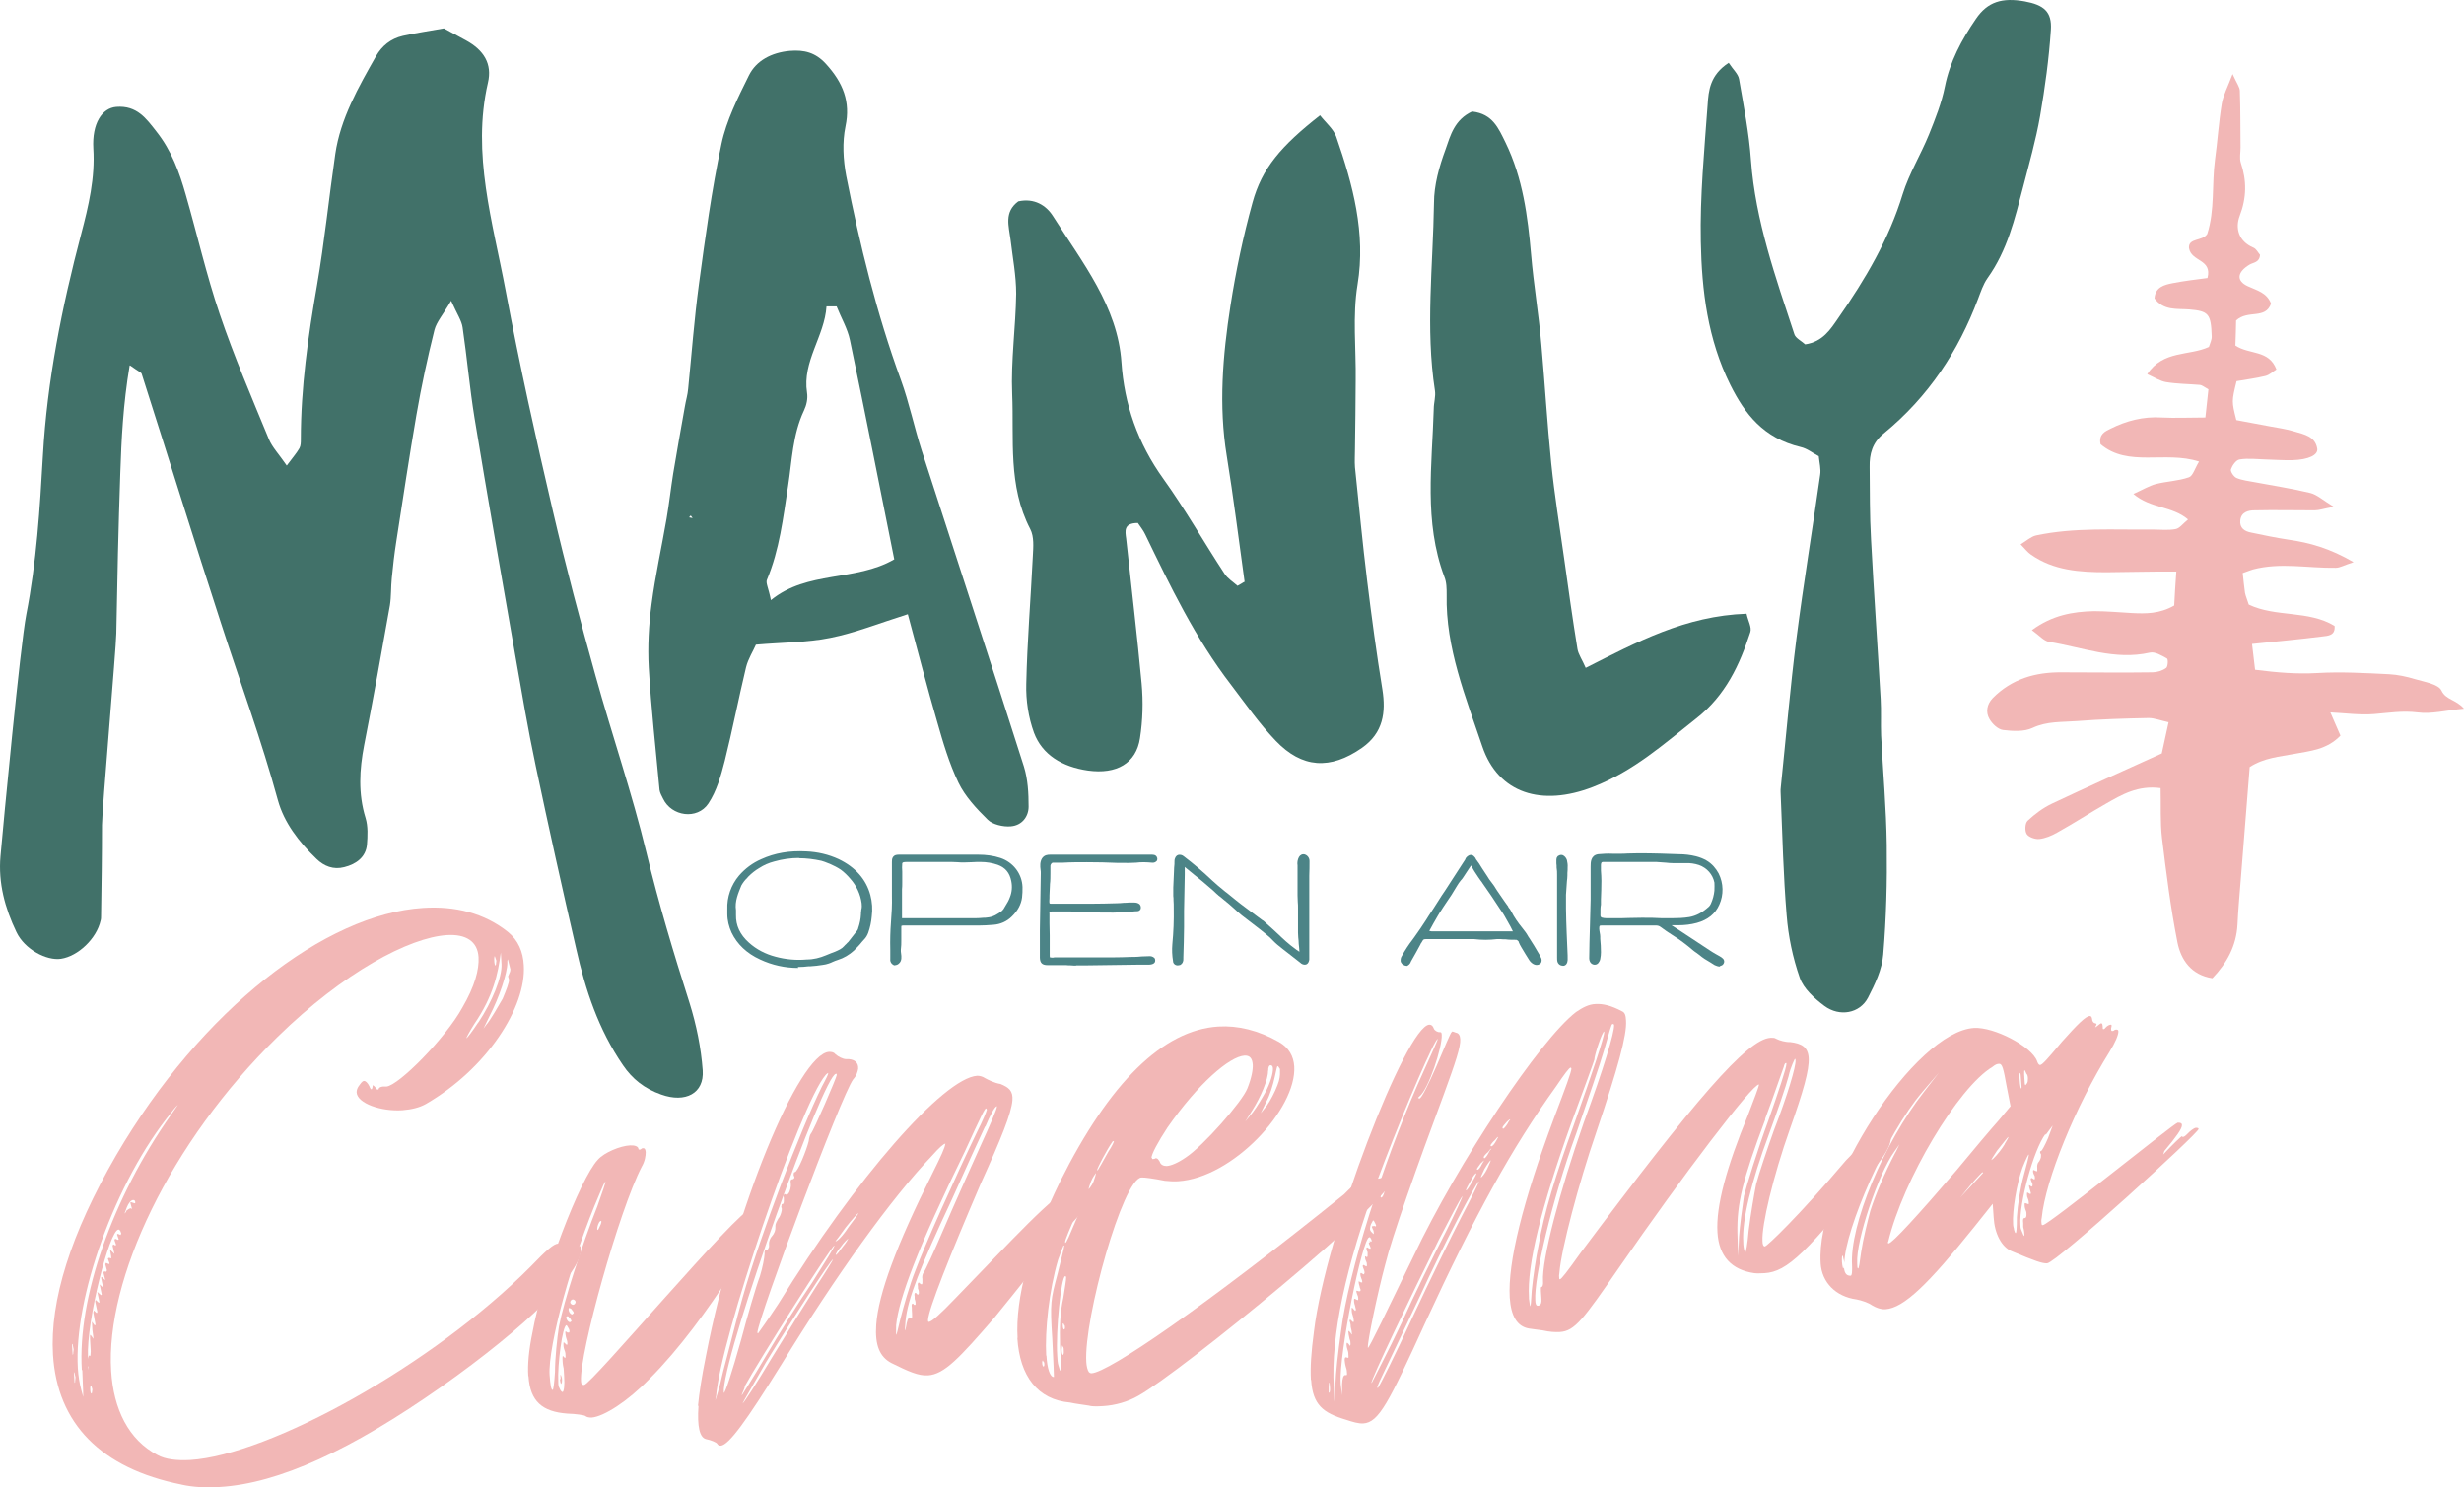 <svg xmlns="http://www.w3.org/2000/svg" id="Layer_2" viewBox="0 0 105.09 63.45"><defs><style>.cls-1{fill:#4c8487;}.cls-2{fill:#417169;}.cls-3{fill:#f2b7b6;}</style></defs><g id="Layer_1-2"><g><path class="cls-3" d="M95.65,24.42c.04,.34,.06,.61,.1,.87,.03,.15,.1,.3,.16,.5,1.15,.55,2.54,.23,3.66,.91,.04,.42-.29,.42-.53,.45-.96,.12-1.92,.21-2.99,.32,.05,.41,.09,.74,.13,1.1,.94,.12,1.78,.19,2.65,.14,1.02-.06,2.04,0,3.06,.05,.37,.02,.75,.1,1.11,.21,.4,.12,1,.21,1.13,.49,.19,.4,.61,.37,.96,.77-.77,.07-1.39,.24-1.98,.16-.64-.08-1.23,.02-1.85,.07-.61,.05-1.24-.04-1.87-.07,.15,.34,.29,.67,.43,.99-.58,.6-1.28,.65-1.97,.78-.62,.12-1.28,.16-1.9,.56-.13,1.59-.25,3.19-.38,4.79-.05,.64-.11,1.28-.14,1.93-.05,.91-.45,1.64-1.07,2.29-.91-.14-1.34-.79-1.49-1.52-.29-1.47-.48-2.97-.66-4.46-.08-.68-.04-1.38-.06-2.13-.97-.13-1.66,.28-2.34,.67-.7,.4-1.38,.84-2.08,1.23-.23,.13-.49,.24-.75,.27-.18,.02-.46-.08-.54-.21-.09-.14-.07-.47,.04-.57,.31-.29,.66-.55,1.04-.73,1.5-.71,3.03-1.39,4.68-2.14,.07-.34,.17-.79,.29-1.33-.36-.08-.61-.18-.85-.18-1.02,.02-2.04,.05-3.06,.13-.63,.05-1.27,0-1.89,.29-.36,.17-.84,.14-1.26,.09-.22-.03-.46-.26-.58-.47-.17-.29-.11-.63,.14-.89,.81-.82,1.82-1.11,2.94-1.1,1.29,0,2.58,.02,3.87,0,.2,0,.43-.07,.59-.19,.07-.05,.09-.37,.03-.4-.23-.13-.51-.3-.73-.25-1.49,.34-2.88-.23-4.3-.46-.22-.04-.41-.27-.73-.5,.87-.64,1.75-.79,2.65-.81,.54,0,1.08,.05,1.61,.08,.59,.03,1.18,.04,1.81-.32,.02-.42,.05-.88,.09-1.45-.58,0-1.05,0-1.52,.01-.48,0-.97,.02-1.45,.02-1.14,0-2.27-.07-3.24-.76-.13-.09-.23-.22-.43-.43,.25-.15,.44-.33,.66-.38,1.65-.35,3.32-.23,4.99-.25,.32,0,.65,.04,.96-.02,.17-.03,.31-.23,.53-.41-.68-.58-1.59-.46-2.33-1.09,.4-.18,.66-.34,.95-.42,.47-.12,.96-.13,1.42-.29,.17-.06,.25-.38,.43-.67-1.45-.47-3.02,.26-4.2-.74-.09-.43,.2-.55,.42-.66,.68-.34,1.4-.53,2.18-.48,.59,.03,1.17,0,1.87,0,.05-.45,.09-.84,.13-1.2-.18-.1-.27-.18-.36-.19-.48-.04-.97-.04-1.45-.12-.24-.04-.47-.19-.8-.34,.68-1.03,1.79-.77,2.63-1.16,.05-.16,.13-.31,.12-.46-.03-.95-.13-1.07-.96-1.14-.53-.04-1.09,.06-1.48-.47,.03-.48,.41-.58,.77-.65,.51-.1,1.03-.16,1.49-.22,.21-.82-.69-.68-.79-1.28-.03-.44,.58-.28,.78-.6,.33-1.02,.19-2.1,.33-3.16,.11-.8,.16-1.61,.29-2.4,.06-.35,.24-.68,.46-1.26,.18,.4,.31,.56,.31,.72,.03,.81,.02,1.61,.03,2.42,0,.22-.05,.45,.01,.64,.26,.77,.25,1.5-.05,2.28-.19,.51-.05,1.07,.58,1.34,.13,.05,.21,.22,.29,.31-.02,.33-.28,.32-.45,.42-.53,.32-.57,.69-.07,.92,.39,.18,.81,.27,.99,.74-.24,.69-.98,.25-1.49,.72,0,.29-.02,.69-.03,1.07,.6,.4,1.43,.17,1.75,1.02-.15,.09-.3,.24-.48,.28-.41,.1-.83,.15-1.22,.22-.21,.86-.21,.86-.01,1.66,.45,.08,.92,.17,1.39,.26,.37,.07,.75,.12,1.1,.23,.4,.12,.87,.2,.96,.72,.05,.28-.37,.48-1.06,.5-.38,.01-.75-.02-1.13-.03-.38-.01-.76-.06-1.12,0-.15,.02-.31,.25-.37,.42-.03,.09,.12,.32,.24,.37,.24,.1,.52,.13,.78,.18,.79,.15,1.59,.27,2.37,.46,.28,.07,.52,.3,1,.59-.45,.08-.63,.15-.82,.15-.86,0-1.72-.02-2.57,0-.25,0-.56,.07-.6,.42-.04,.34,.19,.48,.47,.53,.52,.11,1.05,.22,1.58,.3,.91,.13,1.77,.37,2.78,.96-.41,.13-.58,.24-.76,.24-1.18,.02-2.36-.24-3.53,.07-.1,.03-.2,.07-.45,.16"></path><path class="cls-2" d="M5.53,15.59c-.28,1.67-.35,3.14-.4,4.61-.08,2.27-.13,4.55-.17,6.82-.01,.65-.61,7.53-.61,8.17,0,1.3-.02,2.59-.04,3.89,0,.06,0,.13-.02,.19-.17,.77-.96,1.52-1.69,1.63-.61,.09-1.55-.4-1.9-1.14-.49-1.02-.78-2.1-.68-3.23,.12-1.36,.84-8.97,1.1-10.31,.44-2.25,.58-4.52,.71-6.79,.18-3.19,.81-6.33,1.63-9.44,.32-1.21,.6-2.4,.52-3.66-.06-1.06,.37-1.72,.98-1.77,.88-.07,1.28,.5,1.71,1.05,.65,.82,.98,1.74,1.25,2.69,.49,1.7,.88,3.42,1.45,5.1,.61,1.8,1.37,3.57,2.1,5.34,.14,.34,.43,.64,.76,1.12,.26-.35,.42-.53,.54-.74,.06-.11,.06-.25,.06-.38,0-2.21,.31-4.39,.69-6.57,.32-1.86,.51-3.74,.78-5.6,.22-1.51,.98-2.84,1.74-4.18,.25-.43,.62-.74,1.14-.86,.57-.13,1.15-.21,1.75-.32,.32,.17,.63,.34,.94,.51,.77,.42,1.13,1.01,.94,1.81-.7,3.03,.21,5.95,.76,8.89,.59,3.14,1.28,6.26,2.01,9.38,.55,2.36,1.17,4.7,1.82,7.03,.7,2.52,1.56,5.01,2.17,7.54,.52,2.16,1.16,4.29,1.84,6.42,.29,.93,.49,1.91,.56,2.87,.07,.98-.74,1.4-1.77,1.03-.71-.25-1.23-.66-1.63-1.25-1.05-1.53-1.6-3.21-1.99-4.94-.6-2.6-1.18-5.21-1.73-7.82-.34-1.6-.61-3.21-.89-4.81-.58-3.34-1.17-6.68-1.72-10.03-.21-1.29-.32-2.58-.51-3.87-.04-.29-.23-.56-.49-1.14-.35,.6-.62,.9-.71,1.24-.3,1.2-.56,2.41-.77,3.63-.31,1.8-.58,3.61-.86,5.41-.08,.51-.14,1.03-.19,1.55-.04,.39-.02,.78-.08,1.16-.35,1.99-.71,3.98-1.1,5.97-.2,1.04-.26,2.06,.06,3.1,.11,.36,.09,.77,.06,1.15-.05,.51-.44,.82-.97,.95-.46,.12-.86-.04-1.18-.35-.76-.73-1.39-1.56-1.65-2.51-.69-2.53-1.6-5-2.41-7.5-1.16-3.56-2.26-7.13-3.4-10.69-.02-.05-.11-.08-.49-.35"></path><path class="cls-2" d="M53.08,24.8c-.25-1.79-.47-3.58-.76-5.36-.35-2.14-.17-4.28,.16-6.4,.23-1.48,.54-2.95,.94-4.4,.4-1.46,1.21-2.41,2.88-3.72,.24,.31,.57,.58,.69,.91,.71,2.05,1.27,4.11,.91,6.31-.22,1.34-.06,2.72-.08,4.09,0,.97-.02,1.95-.03,2.92,0,.26-.02,.52,0,.78,.17,1.62,.32,3.23,.52,4.85,.19,1.55,.4,3.1,.65,4.64,.15,.96,.04,1.84-.87,2.48-1.36,.95-2.56,.87-3.68-.3-.71-.74-1.29-1.58-1.9-2.38-1.54-2-2.6-4.22-3.67-6.43-.08-.17-.21-.33-.31-.48-.62,0-.54,.36-.5,.66,.22,2.06,.47,4.13,.66,6.19,.07,.77,.05,1.56-.07,2.33-.16,1.07-1,1.55-2.22,1.38-1.11-.16-1.95-.68-2.3-1.61-.24-.66-.35-1.39-.33-2.09,.04-1.82,.19-3.63,.28-5.45,.02-.39,.06-.82-.11-1.15-.96-1.85-.69-3.83-.77-5.76-.06-1.42,.15-2.86,.17-4.28,0-.77-.15-1.54-.24-2.31-.07-.57-.29-1.17,.33-1.63,.68-.15,1.19,.17,1.48,.63,1.25,1.98,2.76,3.85,2.92,6.24,.12,1.78,.69,3.44,1.79,4.97,.94,1.31,1.73,2.71,2.61,4.05,.13,.2,.36,.34,.55,.51,.11-.06,.21-.12,.32-.19"></path><path class="cls-2" d="M38.72,26.2c-1.24,.39-2.25,.8-3.31,1.01-.98,.2-2.01,.19-3.17,.29-.11,.26-.33,.6-.42,.96-.32,1.33-.58,2.68-.91,4-.16,.62-.34,1.28-.7,1.82-.47,.7-1.57,.55-1.93-.21-.06-.12-.13-.24-.15-.37-.16-1.74-.36-3.48-.46-5.22-.05-.9,0-1.82,.12-2.72,.16-1.22,.43-2.42,.64-3.64,.11-.64,.18-1.28,.28-1.91,.16-.96,.33-1.92,.5-2.87,.04-.25,.12-.5,.14-.76,.15-1.49,.26-2.98,.46-4.46,.27-2,.54-4,.96-5.98,.21-1,.7-1.97,1.17-2.92,.31-.63,.96-.98,1.75-1.05,.61-.05,1.09,.07,1.53,.55,.74,.81,1.06,1.62,.84,2.67-.14,.68-.1,1.42,.03,2.11,.58,2.94,1.29,5.85,2.33,8.7,.36,.99,.57,2.02,.89,3.02,1.45,4.49,2.93,8.98,4.36,13.48,.17,.55,.2,1.14,.2,1.71,0,.41-.27,.8-.76,.84-.32,.03-.78-.08-.98-.28-.49-.48-.97-1-1.25-1.58-.4-.83-.66-1.72-.91-2.6-.42-1.44-.79-2.88-1.26-4.62m-3.03-13.1c-.14,0-.28,0-.43,0-.08,1.27-1.04,2.35-.83,3.68,.04,.25-.02,.53-.13,.76-.49,1.04-.51,2.15-.68,3.23-.21,1.35-.36,2.7-.9,3.99-.06,.14,.06,.33,.17,.87,1.56-1.27,3.6-.78,5.26-1.74-.63-3.14-1.24-6.25-1.89-9.35-.1-.49-.38-.96-.57-1.44m-6.14,9.03l-.08-.11-.07,.08,.15,.03Z"></path><path class="cls-2" d="M77.57,19.46c-.27-.14-.5-.33-.77-.39-1.59-.38-2.38-1.41-3-2.65-.97-1.95-1.22-4.03-1.26-6.11-.04-1.94,.15-3.89,.29-5.83,.04-.62,.1-1.28,.9-1.8,.18,.28,.4,.47,.44,.69,.2,1.16,.43,2.32,.51,3.48,.19,2.56,1.05,4.98,1.85,7.41,.05,.16,.29,.28,.46,.43,.75-.11,1.08-.64,1.41-1.12,1.16-1.66,2.17-3.38,2.75-5.29,.27-.87,.77-1.68,1.12-2.54,.27-.67,.54-1.35,.68-2.05,.21-1.05,.71-1.99,1.32-2.88,.5-.74,1.13-.92,2.08-.75,.82,.15,1.17,.44,1.12,1.21-.08,1.23-.25,2.46-.46,3.68-.18,1.03-.47,2.04-.73,3.05-.35,1.33-.66,2.67-1.51,3.86-.19,.27-.29,.59-.41,.9-.83,2.2-2.09,4.15-4.03,5.74-.48,.39-.6,.88-.59,1.41,.01,1.04,0,2.08,.06,3.11,.12,2.27,.28,4.53,.41,6.8,.03,.52,0,1.04,.02,1.56,.08,1.56,.22,3.11,.24,4.67,.02,1.56-.02,3.12-.15,4.67-.05,.63-.35,1.26-.65,1.84-.35,.67-1.21,.83-1.86,.35-.43-.32-.89-.74-1.05-1.2-.3-.86-.49-1.77-.56-2.67-.14-1.68-.18-3.38-.25-5.06,0-.13-.02-.26,0-.39,.22-2.12,.4-4.25,.67-6.37,.3-2.32,.68-4.64,1.01-6.96,.04-.25-.03-.51-.06-.8"></path><path class="cls-2" d="M62.8,4.76c.86,.1,1.11,.71,1.41,1.32,.74,1.52,.95,3.16,1.09,4.76,.11,1.3,.33,2.58,.44,3.87,.15,1.68,.25,3.37,.42,5.05,.14,1.36,.36,2.71,.55,4.06,.18,1.29,.36,2.58,.57,3.87,.04,.23,.2,.45,.35,.8,2.18-1.1,4.25-2.22,6.86-2.31,.07,.32,.23,.58,.16,.79-.45,1.38-1.05,2.7-2.32,3.69-1.37,1.08-2.66,2.24-4.39,2.91-2.19,.85-4.04,.28-4.72-1.73-.71-2.11-1.57-4.21-1.52-6.47,0-.26,0-.53-.1-.77-.88-2.35-.52-4.77-.45-7.16,0-.26,.09-.52,.05-.78-.41-2.66-.08-5.33-.04-8,0-.76,.22-1.55,.49-2.28,.21-.6,.38-1.28,1.15-1.63"></path><path class="cls-1" d="M34.04,41.29c-.56,0-1.11-.12-1.62-.36-.57-.26-.98-.65-1.22-1.15-.11-.25-.18-.51-.18-.79,0-.05,0-.09,0-.14,0-.02,0-.04,0-.06-.02-.52,.16-1.04,.5-1.44,.26-.3,.58-.54,.95-.7,.57-.26,1.2-.37,1.92-.33,.48,.02,.95,.13,1.38,.33,.71,.34,1.17,.86,1.35,1.53,.08,.3,.1,.61,.06,.91-.02,.24-.07,.47-.15,.7-.04,.11-.1,.21-.18,.29-.03,.03-.06,.07-.09,.1-.1,.13-.22,.25-.34,.37-.2,.18-.43,.32-.69,.4-.07,.02-.14,.05-.21,.08-.06,.03-.11,.05-.17,.07-.09,.03-.17,.05-.26,.06-.18,.03-.36,.05-.53,.06h-.07c-.15,.02-.3,.03-.46,.03m.06-4.65c-.36,0-.72,.05-1.07,.15-.23,.06-.44,.15-.64,.28-.17,.1-.32,.22-.46,.36-.02,.02-.04,.04-.05,.06-.1,.09-.18,.2-.25,.32-.13,.32-.29,.68-.23,1.06h0v.07s0,.09,0,.13c-.01,.45,.17,.84,.55,1.18,.32,.29,.71,.49,1.13,.6,.44,.12,.89,.16,1.34,.12,.28,0,.56-.07,.82-.18,.07-.03,.15-.06,.22-.09,.06-.02,.11-.04,.16-.06,.16-.07,.3-.13,.39-.24,.03-.03,.05-.06,.08-.08,.03-.04,.07-.07,.1-.1,.13-.17,.26-.34,.39-.5,.01-.02,.02-.04,.03-.07,0-.01,0-.03,.01-.04,.06-.18,.1-.37,.11-.57,0-.04,0-.09,.01-.13,0-.03,0-.05,.01-.08,.02-.08,.02-.17,.01-.25-.05-.39-.22-.76-.49-1.06-.12-.14-.25-.27-.4-.38-.15-.1-.31-.18-.47-.25l-.08-.03c-.09-.04-.18-.07-.28-.1-.32-.07-.64-.11-.96-.11"></path><path class="cls-1" d="M38.18,41.18s-.06,0-.08-.02c-.08-.04-.14-.13-.13-.23,0-.14,0-.28,0-.42-.01-.39,0-.79,.03-1.18,.03-.37,.05-.74,.04-1.1v-.48c0-.32,0-.64,0-.95v-.02c0-.07,0-.15,.04-.21,.07-.11,.19-.11,.27-.11h.72c.87,0,1.78,0,2.66,0,.32,0,.64,.04,.94,.14,.54,.18,.92,.67,.94,1.24,0,.15,0,.3-.02,.45-.04,.29-.18,.56-.44,.81-.21,.21-.49,.33-.78,.35-.24,.02-.43,.03-.61,.03-.7,0-1.4,0-2.1,0h-1.11s-.07,0-.1,.01c-.01,.01-.01,.04-.01,.09,0,.02,0,.04,0,.05,0,.04,0,.08,0,.12,0,.07,0,.13,0,.2,0,.05,0,.1,0,.16,0,.13,0,.27-.02,.41,0,.05,0,.1,.01,.15,.02,.14,.04,.32-.09,.43-.04,.04-.1,.07-.16,.07m.27-2s.06,0,.09,0c.02,0,.03,0,.05,0h.54c.8,0,1.63,0,2.45,0,.12,0,.25-.01,.37-.02,.05,0,.1,0,.15-.01,.26-.02,.46-.15,.64-.29,.02-.02,.04-.05,.06-.07,.07-.12,.13-.22,.19-.32,.03-.06,.06-.12,.08-.18,.09-.22,.11-.46,.06-.7-.07-.35-.25-.57-.58-.69-.23-.08-.48-.12-.72-.12-.13,0-.26,0-.39,.01-.11,0-.22,.01-.32,.01-.1,0-.19,0-.28-.01-.08,0-.17-.01-.25-.01-.5,0-1,0-1.5,0h-.38c-.17,0-.22,.01-.23,.06-.01,.12-.01,.23,0,.35v.07c0,.14,0,.28,0,.41,0,.09,0,.19-.01,.28,0,.32,0,.64,0,.96v.18s0,.06,0,.1h0Z"></path><path class="cls-1" d="M45.91,41.19h0c-.08,0-.16,0-.24-.01-.07,0-.13,0-.2-.01-.14,0-.28,0-.42,0-.12,0-.24,0-.37,0-.23,0-.32-.09-.33-.31,0-.15,0-.31,0-.46v-.14c0-.06,0-.13,0-.19v-.39s.04-2.43,.04-2.43c0-.05,0-.1-.01-.15-.02-.15-.03-.33,.06-.48,.1-.15,.24-.16,.35-.16,.14,0,.28,0,.41,0h.15c1.16,0,2.32,0,3.48,0h.02c.09,0,.18,0,.27,0,.06,0,.17,0,.22,.1,0,.02,.01,.03,.02,.05,0,.05,0,.1-.04,.13-.05,.05-.12,.07-.19,.06-.22-.02-.45-.03-.68,0-.15,0-.3,.02-.45,.01h-.33c-.43-.02-.87-.03-1.31-.03-.34,0-.69,0-1.02,.02h-.31s-.03,0-.05,0c-.03,0-.06,0-.09,0-.06,.03-.1,.1-.09,.17,0,.08,0,.16,0,.26,0,.17,0,.34-.02,.49v.03c0,.15-.02,.3-.02,.45,0,.03,0,.06,0,.1,0,.07-.02,.21,.01,.24,.01,0,.02,.01,.04,.01h.18c.51,0,1.03,0,1.54,0,.38,0,.75-.01,1.1-.02,.1,0,.21-.01,.31-.02,.07,0,.13,0,.2-.01,.08,0,.16,0,.24,0,.08,0,.16,.02,.22,.07,.05,.05,.07,.13,.05,.2-.02,.06-.08,.1-.14,.1-.08,0-.17,.01-.25,.02-.25,.02-.52,.04-.77,.04-.42,0-.86,0-1.3-.03-.27-.02-.56-.02-.83-.02-.16,0-.33,0-.49,0-.07,0-.09,.01-.1,.02-.01,.02-.02,.05-.01,.07,0,.1,0,.21,0,.31v.11c0,.17,.01,.34,.01,.51,0,.16,0,.33,0,.49,0,.11,0,.22,0,.33h0s0,.11,.01,.12c.06,.01,.12,.02,.19,0,.03,0,.06,0,.09,0h.8c.52,0,1.04,0,1.55,0,.29,0,.59-.01,.88-.02h.09c.1,0,.21-.01,.31-.02,.1,0,.2-.01,.3-.01,.09-.01,.17,.01,.24,.07,.03,.03,.04,.07,.04,.12,0,.06-.04,.16-.25,.17-.07,0-.14,0-.2,0-.08,0-.15,0-.23,0-.73,.01-1.46,.02-2.19,.03-.08,0-.15,0-.23,0-.09,0-.19,0-.29,0"></path><path class="cls-1" d="M50.24,41.18h-.02c-.1,0-.19-.08-.19-.18-.04-.24-.05-.48-.03-.72,.05-.52,.07-1.03,.06-1.55,0-.11,0-.22-.01-.33,0-.06,0-.12-.01-.18,0-.06,0-.12,0-.17v-.19c.01-.22,.02-.45,.03-.68,0-.11,.01-.22,.02-.32,0-.02,0-.04,0-.07,0-.07,0-.13,.03-.19,.02-.06,.07-.11,.13-.13,.08-.02,.17,0,.24,.06,.42,.32,.82,.66,1.21,1.03,.16,.15,.33,.29,.49,.42,.05,.04,.09,.08,.14,.11,.26,.21,.51,.42,.77,.61,.17,.13,.35,.26,.52,.39,.08,.06,.15,.11,.23,.17,0,0,.01,0,.02,.01,.02,.01,.04,.03,.05,.04,.22,.2,.45,.4,.67,.61l.05,.05c.13,.12,.27,.25,.41,.36,.09,.07,.17,.13,.25,.19,.04,.03,.08,.05,.12,.08,0-.11-.02-.22-.03-.34,0-.09-.01-.18-.02-.27,0-.07-.01-.13-.01-.2,0-.13,0-.26,0-.39,0-.22,0-.45,0-.67,0-.08,0-.17-.01-.25,0-.09-.01-.18-.01-.28,0-.45,0-.83,0-1.19,0-.03,0-.06,0-.09-.02-.12,0-.25,.06-.36,.05-.09,.15-.14,.25-.11,.12,.04,.2,.15,.2,.28,0,.21,0,.42-.01,.63,0,.07,0,.14,0,.21,0,.03,0,.07,0,.1,0,.04,0,.08,0,.12,0,.72,0,1.44,0,2.17v.81s0,.02,0,.04c0,.04,0,.08,0,.13-.03,.18-.13,.21-.19,.21-.07,0-.14-.03-.19-.08l-.05-.04c-.08-.06-.15-.12-.23-.18-.08-.06-.15-.12-.23-.18-.16-.12-.32-.25-.48-.38-.06-.05-.12-.11-.18-.17-.05-.05-.1-.1-.14-.14-.28-.24-.57-.46-.83-.66l-.04-.03c-.22-.16-.43-.33-.63-.52-.15-.14-.31-.27-.47-.4-.07-.06-.14-.12-.21-.17,0,0-.02-.01-.02-.02-.02-.02-.04-.03-.06-.05-.09-.09-.19-.18-.3-.27-.19-.17-.4-.34-.6-.5l-.05-.04c-.11-.09-.22-.18-.33-.27-.02-.02-.04-.03-.06-.05,0,0-.01-.01-.02-.02v.33c-.01,.51-.02,1.03-.03,1.54,0,.11,0,.22,0,.33,0,.12,0,.24,0,.36,0,.43-.02,.87-.03,1.3v.06c.01,.11-.04,.22-.15,.27h-.02Z"></path><path class="cls-1" d="M60,41.2h-.01c-.05,0-.1-.02-.15-.05h-.01s-.08-.08-.09-.13c-.01-.08,0-.17,.05-.24,.13-.24,.28-.47,.45-.69l.08-.11c.18-.25,.35-.5,.51-.75l.1-.16c.15-.23,.3-.45,.44-.68,.08-.13,.16-.25,.25-.38,.29-.45,.59-.91,.88-1.36v-.02c.04-.07,.1-.12,.17-.15,.15-.05,.23,.09,.27,.14v.02c.1,.13,.19,.26,.27,.4,.08,.12,.15,.23,.23,.35h0c.05,.08,.09,.15,.15,.22,.09,.11,.17,.23,.24,.35l.04,.06c.1,.15,.21,.3,.31,.45,.05,.07,.1,.14,.15,.21v.02c.05,.05,.09,.11,.12,.17,.13,.26,.3,.5,.48,.72,.09,.11,.18,.23,.25,.36,.02,.03,.04,.06,.06,.09,.12,.19,.25,.39,.39,.64,.03,.05,.06,.1,.08,.15h0c.05,.08,.05,.16,.02,.23-.02,.04-.06,.07-.11,.09-.17,.06-.34-.09-.41-.21-.05-.08-.1-.16-.15-.24-.06-.1-.12-.2-.18-.3-.04-.07-.08-.14-.11-.22v-.02s-.07-.08-.12-.07c-.14,0-.29,0-.43-.02-.07,0-.15,0-.23-.01h0s-.09,0-.14,0c-.33,.04-.66,.04-.99,0-.03,0-.06,0-.08,0-.03,0-.07,0-.11,0-.16,0-.32,0-.48,0-.12,0-.24,0-.36,0-.15,0-.3,0-.45,0h-.25s-.08,0-.08,0c-.07,0-.15,0-.22,0-.1,0-.13,.02-.15,.06-.02,.03-.04,.07-.06,.1-.02,.02-.03,.04-.04,.07-.13,.24-.26,.48-.4,.72h0c-.03,.1-.1,.17-.19,.2h-.01Zm3.92-1.47c.14,0,.27,0,.41,0h.2s0,0-.01-.01c-.02-.03-.03-.07-.05-.1-.02-.03-.03-.07-.05-.1-.11-.19-.19-.34-.27-.48-.05-.08-.1-.16-.16-.24h0c-.11-.17-.22-.33-.33-.5l-.06-.09c-.12-.17-.24-.35-.36-.52-.03-.05-.06-.09-.1-.14-.06-.09-.13-.18-.19-.28-.05-.07-.09-.14-.13-.21-.03-.05-.05-.09-.08-.14h0s-.12,.18-.12,.18c-.07,.11-.14,.21-.21,.32-.03,.05-.07,.1-.11,.14-.06,.07-.11,.15-.16,.23-.15,.26-.31,.51-.48,.75-.04,.06-.08,.12-.12,.18l-.05,.08c-.06,.09-.12,.18-.17,.27-.12,.21-.25,.43-.36,.64h0s.07,.02,.1,.02c.36,0,.73,0,1.09,0,.59,0,1.18,0,1.77,0h.01Z"></path><path class="cls-1" d="M66.63,41.19s-.02,0-.03,0c-.08-.02-.14-.07-.17-.15-.02-.06-.02-.13-.02-.19v-1.34c0-.74,0-1.47,0-2.2,0-.1,0-.19-.02-.3,0-.06,0-.12-.01-.18,0-.01,0-.03,0-.04,0-.04,0-.07,0-.11,0-.05,.01-.09,.04-.13,.01-.02,.03-.04,.06-.05,.05-.03,.11-.04,.17-.02,.09,.04,.15,.12,.18,.21,.02,.1,.04,.2,.03,.3,0,.08,0,.17-.01,.25,0,.03,0,.06,0,.1,0,.08-.01,.17-.02,.25-.01,.19-.03,.38-.04,.58,0,.19,0,.39,0,.59,0,.34,.02,.7,.03,1.05,.01,.33,.03,.66,.04,.94v.03c0,.1,.02,.24-.05,.34-.03,.05-.09,.08-.15,.08"></path><path class="cls-1" d="M73.37,41.23s-.01,0-.02,0c-.08,0-.15-.03-.22-.06-.06-.04-.13-.08-.19-.12-.16-.09-.32-.19-.46-.31-.04-.03-.08-.06-.12-.09-.05-.03-.1-.07-.15-.11-.28-.24-.57-.46-.88-.65-.17-.11-.34-.22-.51-.35-.05-.04-.12-.06-.19-.06h0c-.44,0-.88,0-1.33,0h-.85s-.04,0-.07,0c-.05,0-.13,0-.15,.01h0c-.04,.06-.02,.19,0,.3,.01,.05,.02,.11,.02,.16v.1c.02,.19,.03,.38,.03,.57,0,.1-.01,.19-.03,.29-.01,.06-.04,.12-.08,.17-.05,.06-.12,.08-.19,.07-.07-.01-.14-.06-.17-.13-.02-.04-.03-.09-.03-.14,0-.45,.02-.91,.03-1.35,.01-.38,.02-.77,.03-1.15,0-.32,0-.65,0-.96v-.45c0-.18,0-.48,.32-.53,.21-.02,.41-.03,.62-.02,.11,0,.22,0,.32,0,.1,0,.21,0,.31-.01,.16,0,.32-.01,.48-.01,.63,0,1.19,.02,1.71,.04,.25,0,.5,.03,.74,.09,.34,.09,.57,.23,.75,.43,.08,.09,.15,.19,.21,.3,.21,.42,.22,.91,.03,1.33-.17,.39-.49,.65-.96,.78-.26,.07-.52,.1-.79,.1-.1,0-.19,0-.29,0l.37,.24c.42,.28,.84,.55,1.26,.83,.08,.06,.18,.11,.26,.16,.05,.03,.11,.06,.16,.09,.06,.03,.11,.07,.15,.11,.05,.05,.06,.13,.03,.19-.03,.07-.09,.11-.16,.11h0Zm-3.75-4.46c-.25,0-.5,0-.75,0h-.51s-.05,.01-.05,.02c-.04,.04-.03,.16-.03,.23v.12c.01,.14,.02,.28,.02,.43,0,.27-.01,.54-.02,.8v.22c-.01,.06-.02,.12-.02,.18,0,.05,0,.09,0,.14v.03c0,.07-.01,.15,.02,.18,.01,0,.02,.01,.03,.02,.12,.04,.3,.03,.45,.03,.04,0,.09,0,.12,0,.19,0,.38,0,.57-.01,.19,0,.39-.01,.58-.01,.29,0,.58,0,.87,.02,.13,0,.26,0,.39,0,.26,0,.51-.01,.76-.05,.28-.05,.54-.18,.83-.44,.04-.04,.07-.08,.09-.13,.08-.18,.13-.36,.15-.56v-.03c.01-.1,0-.21,0-.31-.07-.35-.32-.63-.66-.75-.18-.06-.38-.09-.57-.08-.06,0-.12,0-.18,0-.12,0-.24,0-.36,0-.1,0-.2-.01-.29-.02-.14-.01-.28-.02-.42-.03-.33,0-.67,0-1,0h0Z"></path><path class="cls-3" d="M7.75,63.33c-3.46-.69-5.31-2.62-5.49-5.54-.14-2.3,.76-5.17,2.69-8.5,3.65-6.25,8.95-10.3,13.09-10.56,1.37-.09,2.62,.22,3.63,1.03,.43,.35,.64,.84,.67,1.42,.11,1.78-1.57,4.4-4.17,5.91-.28,.16-.63,.24-1.01,.27-.9,.06-1.92-.29-1.95-.76,0-.09,.02-.15,.07-.24,.11-.15,.16-.24,.25-.25,.06,0,.15,.08,.22,.22,.04,.11,.07,.14,.1,.14t.03-.06l.02-.12s.06,.03,.12,.11c.03,.06,.06,.08,.09,.08,.03,0,.06-.03,.05-.06,.03-.03,.08-.06,.17-.07h.15c.52-.04,2.53-2.07,3.24-3.37,.53-.91,.72-1.62,.69-2.15-.04-.67-.53-.99-1.35-.94-1.6,.1-4.41,1.59-7.22,4.34-4.63,4.53-7.34,10.37-7.1,14.25,.1,1.63,.74,2.94,1.98,3.59,.33,.18,.8,.24,1.39,.21,3.38-.21,10.34-4.04,14.52-8.25,.69-.72,.99-.97,1.17-.98,.06,0,.09,.02,.12,.08l.03,.09s0,.03-.03,.03l-.12-.05,.07,.14c0,.09-.05,.21-.13,.33l-.05,.06s.11-.04,.22-.16l.33-.37c-.15,.42-.26,.6-.25,.66v.03s.14-.15,.32-.46c.08-.12,.16-.19,.22-.19t.03,.03v.09s.09-.12,.09-.12c.03-.06,.05-.09,.08-.09,.03,0,.03,.06,.04,.14,.06,.96-2.31,3.3-5.95,5.87-3.84,2.7-6.94,4.12-9.44,4.27-.58,.04-1.14,.01-1.64-.1m-4.62-5.59l.02-.18-.04-.2s0-.03-.03-.03l.03,.47,.03-.06Zm.08,1.22l.02-.21-.04-.17-.03-.06,.03,.47,.03-.03Zm.29-.52c-.19-3.06,1.3-7.33,3.8-10.88l.3-.43s-.11,.09-.27,.31c-2.42,2.96-4.18,7.95-4,10.93,.02,.32,.07,.64,.15,.93l.08,.29s0-.32-.04-1.14m.22-.16c.01-.29,.03-.47,.09-.47l.03,.03s.02-.09,.02-.21l-.03-.52c0-.12-.01-.17,.02-.18l.13,.17-.05-.38-.02-.35s.03,.03,.06,.08l.06,.08s.03,0,.03-.06l-.09-.49,.02-.09,.12,.11s.03,0,.03-.06l-.09-.43q0-.06,.03-.06l.12,.11s.03,0,.03-.03l-.09-.43,.16,.14,.03-.03-.09-.43,.15,.14-.09-.43,.03-.03,.15,.14-.08-.32,.03-.06,.09,.02,.03-.06-.07-.26,.03-.06,.12,.05s.03,0,.03-.03l-.07-.2,.03-.03h.06s.03,.02,.03,.02c.03,0,.03-.03,.02-.09l-.05-.29,.19,.19-.08-.35,.03-.06,.09,.05,.03-.03-.07-.2,.03-.06,.12,.05s.03,0,.03-.03l-.07-.2,.03-.03,.12,.05,.03-.06-.03-.09c-.03-.06-.06-.08-.09-.08-.38,.02-1.37,3.89-1.3,5.46v.53s.02-.15,.02-.15Zm.19,1.13l.02-.15-.04-.14-.03-.03s-.03,.06-.02,.18c0,.12,.04,.17,.04,.17l.03-.03Zm1.45-7.75c.05-.06,.17-.13,.2-.13l.06,.03-.07-.26s0-.03,.03-.03l.15,.05s.03,0,.03-.03c0-.09-.04-.11-.09-.11-.09,0-.2,.13-.27,.31l-.1,.27,.08-.09Zm15.03-8.05c.59-.89,1.02-1.94,.99-2.49l-.03-.5c-.12,.91-.32,1.86-1.13,3.05-.19,.3-.34,.58-.34,.61,.03,0,.27-.31,.51-.68m.38,.06c.16-.21,.45-.7,.66-1.07,.15-.36,.28-.69,.27-.81l-.04-.14,.05-.12s.05-.09,.05-.18l-.11-.43s-.03,.06-.02,.15c0,.44-.35,1.48-.76,2.27l-.26,.54,.16-.22Zm.37-2.51l.02-.18-.07-.2s-.03,.06-.02,.18c0,.15,.04,.23,.04,.23l.03-.03Z"></path><path class="cls-3" d="M22.53,58.69c-.03-.47,.02-1.08,.18-1.85,.41-2.31,2.02-6.56,2.79-7.37,.27-.31,.96-.59,1.37-.61,.2-.01,.35,.04,.36,.15,0,.03,.03,.03,.06,.03,0,0,.03,0,.06-.03,.03-.03,.06-.03,.09-.03,.06,0,.09,.05,.1,.17,0,.15-.03,.38-.17,.62-.97,1.87-2.66,7.95-2.59,9.14,0,.12,.04,.17,.13,.17,.32-.02,6.58-7.49,7.13-7.52h.09c.18,.04,.38,.03,.41,.03,.06-.03,.11-.07,.14-.07v.03c.03,.38-2.45,4.74-4.98,7.27-.93,.96-1.95,1.61-2.47,1.65-.12,0-.21-.02-.27-.07-.03-.03-.39-.09-.77-.1-1.06-.08-1.58-.52-1.65-1.59m.9-.06c.03,.44,.07,.64,.13,.64,.03,0,.07-.27,.1-.77,0-.56,.09-1.44,.17-1.94,.2-1.04,.98-3.48,1.64-5.13,.22-.63,.35-.99,.34-1.04-.03,0-.11,.18-.26,.54-1.15,2.65-2.2,6.48-2.12,7.71m.82-1.81s.03-.03,.03-.06c0-.06-.04-.14-.1-.23l-.03-.03c-.17,.01-.39,1.69-.35,2.42,0,.12,.01,.2,.05,.26,.04,.11,.1,.17,.13,.17,.06,0,.1-.3,.07-.68l-.02-.32c-.04-.17-.05-.32-.05-.41,0-.09,0-.12,.02-.12,0,0,.03,0,.03,.03l.06,.05s.03-.03,.02-.09c0-.06,0-.15-.05-.26-.04-.11-.04-.2-.04-.23,0-.06,0-.09,.02-.09l.12,.11s.03,0,.03-.06c0-.03,0-.09-.04-.2-.04-.11-.04-.2-.05-.26,0-.03,0-.06,.03-.06,0,0,0,.03,.03,.03,.03,.03,.06,.03,.09,.02m-.36,1.81s.03,0,.03,.03c.03,.06,.04,.12,.04,.17,0,.06,0,.12-.02,.15,0,.03-.03,.03-.03,.03,0,0-.03-.09-.04-.2h.03s-.01-.18-.01-.18Zm.47-2.31s-.04-.11-.1-.14c-.03-.06-.06-.05-.09-.05t-.03,.03c0,.12,.1,.23,.16,.22,.03,0,.03-.03,.06-.03v-.03Zm.07-.3s.03-.03,.03-.03c0-.06-.07-.11-.1-.17l-.09-.05s-.03,.03-.03,.06c0,.12,.1,.23,.16,.22l.03-.03Zm.11-.5c0-.06-.07-.11-.12-.11-.06,0-.11,.07-.11,.12,0,.06,.07,.11,.12,.11,.06,0,.11-.07,.11-.12m1.1-3.43s0-.03-.03-.03c0,0-.06,.03-.08,.09-.05,.09-.07,.21-.07,.27t.03,.03s.03-.03,.05-.09c.05-.09,.1-.21,.1-.27"></path><path class="cls-3" d="M29.77,59.96c.05-.53,.16-1.24,.34-2.13,1.22-6.28,3.96-12.88,5.25-12.96,.12,0,.21,.02,.27,.1,.12,.11,.33,.21,.45,.21,.35-.02,.54,.14,.52,.41-.02,.12-.07,.3-.21,.45-.51,.68-4.02,10.08-4.09,10.81l.03,.03s.4-.55,.86-1.25c3.29-5.35,7.06-9.65,8.49-9.74,.12,0,.24,.04,.33,.1,.09,.05,.39,.21,.66,.25,.36,.15,.54,.29,.51,.7-.05,.56-.46,1.58-1.36,3.57-1.33,3.1-2.21,5.32-2.24,5.79v.03s0,.06,.03,.06c.12,0,.48-.32,1.14-1.01,2.34-2.4,4.31-4.57,4.86-4.6,.06,0,.09,0,.15,0,.15,.08,.27,.1,.39,.09,.06,0,.09,0,.11-.04h.06s.06,.02,.06,.08c0,.06,.03,.09,.06,.08l.06-.03c.08-.06,.14-.1,.17-.1l.03,.03c-.02,.15-.53,.85-1.11,1.41-.55,.59-2.39,2.96-3.18,3.91-1.5,1.73-2.13,2.41-2.83,2.46-.41,.03-.86-.18-1.55-.52-.51-.26-.72-.77-.66-1.63,.09-1.32,.87-3.42,2.4-6.47,.36-.72,.54-1.12,.54-1.23,.03-.03,0-.03,0-.03-.06,0-.25,.16-.55,.5-1.76,1.84-4.1,5.11-6.43,8.91-1.49,2.4-2.24,3.44-2.59,3.47-.06,0-.12-.02-.15-.08-.03-.06-.27-.16-.48-.2-.27-.07-.38-.53-.32-1.41m.74-.4l-.02,.15s.17-.48,.33-1.22c.24-.89,.59-2.32,.83-3.15,.77-2.71,2.45-7.11,3.39-9.02,.18-.33,.26-.51,.26-.54v-.03s-.06,.03-.11,.09c-1.09,1.27-4.5,11.31-4.67,13.72m5.11-13.77c-.52,.03-4.64,11.49-4.78,13.46v.03c0,.09,0,.12,0,.12,.06,0,.33-.81,.74-2.27,.26-.98,.62-2.23,.8-2.71,.12-.39,.19-.77,.2-.95v-.09c0-.06,.05-.09,.11-.09,.03,0,.06-.06,.08-.12v-.12c-.01-.12,.06-.27,.12-.33,.11-.12,.16-.27,.15-.39v-.06c0-.09,.07-.21,.12-.3,.08-.09,.13-.24,.15-.36v-.09s-.04-.06-.01-.09c0-.06,0-.09,.05-.09,.03,0,.05-.06,.05-.12,0-.03,0-.09,0-.12,0-.06-.04-.11,0-.15t.03-.03h.03s.03,.03,.06,.02c.09,0,.16-.19,.18-.36,0-.06,0-.12-.01-.17v-.06s.02-.06,.05-.06c.06,0,.09-.03,.11-.07,0-.03,0-.06-.03-.09v-.06c0-.06,.02-.09,.05-.09,.12,0,.5-.94,.59-1.32,.02-.18,.07-.3,.1-.33,.11-.12,1.08-2.35,1.1-2.5l-.03-.06Zm-3.88,13.35c-.07,.21-.13,.3-.13,.33v.03s.4-.61,1.06-1.73c.5-.85,1.35-2.22,1.94-3.08,.53-.85,.96-1.52,.95-1.58-.12,0-3.23,4.91-3.84,6.03m3.78-5.44c-.09,0-1.69,2.47-2.86,4.39-.55,.97-1,1.73-1,1.76,.06-.03,.62-.89,1.25-1.95,.61-1,1.46-2.37,1.89-3.04,.4-.61,.72-1.13,.72-1.16m.1-.77c.06,.03,.31-.22,.55-.59,.24-.31,.43-.58,.43-.61-.03,0-.28,.28-.55,.62-.24,.34-.4,.55-.43,.58m.55-.12s-.19,.16-.33,.37c-.14,.15-.21,.31-.21,.33,.03,.03,.17-.16,.3-.34,.16-.19,.24-.34,.24-.37m5.88-5.54c-.06,0-.19,.27-.91,1.84-2.02,4.13-2.82,6.29-2.93,7.41-.01,.26,0,.41,0,.41,.03,0,.07-.24,.19-.71,.12-.47,.38-1.4,.63-2.03,.4-1.08,1.71-4,2.64-5.93,.23-.45,.39-.84,.41-.93l-.03-.06Zm-.04,.76c-.21,.45-.85,1.84-1.41,3.1-1.37,2.92-1.9,4.27-1.99,5.21l-.03,.41s.03-.03,.05-.15c.04-.27,.09-.39,.15-.39h.03s.03,.03,.03,.03c.03,0,.06-.03,.05-.12,0-.06,0-.12-.01-.23,0-.09,0-.15-.01-.2,0-.06,.02-.09,.05-.09,0,0,.03,0,.03,.03,.03,.03,.06,.03,.06,.03l.03-.03c0-.06,0-.12-.04-.23,0-.09,0-.15-.01-.17,0-.06,.02-.09,.05-.09,0,0,.03,0,.03,.03,.03,.03,.06,.05,.06,.05,.03,0,.03-.03,.05-.06,0-.06,0-.12-.04-.2,0-.06,0-.15-.01-.17,0-.06,.02-.09,.05-.09l.03,.03s.06,.05,.09,.05c0,0,.03-.03,.03-.06v-.17c-.02-.09,0-.18,.03-.24,.08-.09,.47-.94,.88-1.9s1.13-2.56,1.56-3.52c.41-.9,.72-1.6,.71-1.71-.09,0-.3,.4-.5,.88"></path><path class="cls-3" d="M43.4,57.07c-.1-1.66,.51-4.01,1.81-6.66,2.11-4.23,4.39-6.47,6.75-6.62,.84-.05,1.71,.16,2.59,.66,.42,.24,.62,.6,.65,1.04,.11,1.81-2.63,4.76-4.96,4.9-.17,.01-.38,0-.56-.02-.44-.09-.89-.15-.97-.14h-.03c-.79,.05-2.46,6.01-2.35,7.87,.01,.17,.05,.35,.11,.43,.03,.03,.06,.05,.12,.05,.73-.05,4.74-2.78,10.76-7.63,.58-.59,.97-.88,1.14-.89,.09,0,.12,.05,.13,.17,0,.03,.06,.05,.12,.05h.06c.12-.01,.2-.05,.2-.05,0-.06,.05-.06,.11-.07,.12,0,.27,.04,.3,.1v.03c.05,.82-8.99,8.22-10.83,9.25-.45,.26-1,.41-1.49,.44-.2,.01-.44,.03-.62-.02-.24-.04-.59-.08-.8-.13-1.38-.12-2.15-1.12-2.25-2.76m1.08,.96s-.03,.06-.02,.12c0,.09,.04,.14,.04,.14h.03s.03-.06,.02-.09c0-.06,0-.09-.04-.11,0-.03-.03-.06-.03-.06m.16-.21c.03,.55,.15,.93,.32,.92,0,0-.02-.73-.07-1.63-.1-1.54-.07-1.66,.23-2.79,.16-.65,.28-1.1,.28-1.19h-.03s-.08,.18-.23,.6c-.39,1.31-.57,3.05-.51,4.1m.84-3.36v-.03s-.03,0-.03,0c-.17,.01-.41,2.34-.34,3.39,.01,.17,.02,.32,.05,.41,.04,.14,.07,.23,.07,.23,.06,0,.04-.3,0-1.08-.02-.76,0-1.4,.14-2.03,.06-.41,.13-.77,.12-.88m-.1,3.14c0-.06,0-.15-.04-.17,0-.03-.03-.06-.03-.06l-.02,.18c0,.15,.04,.23,.04,.23,0,0,.03,0,.03-.03,.03-.03,.02-.09,.02-.15m.03-.91s.03-.06,.02-.09c0-.03,0-.09-.04-.11,0-.03-.03-.06-.03-.06-.03,0-.03,.06-.02,.12,0,.09,.04,.14,.04,.14h.03Zm.03-3.75v.06c.06,0,.16-.27,.52-1.11,.23-.57,.41-.99,.4-1.05-.06,0-.93,1.99-.92,2.1m1-2.23s.14-.15,.21-.33c.05-.15,.1-.3,.1-.33v-.03s-.14,.18-.21,.36c-.05,.15-.1,.27-.1,.33m.36-.81h.03s.24-.4,.45-.79c.16-.24,.24-.42,.24-.45h-.03s-.03,0-.06,.06c-.19,.27-.63,1.09-.63,1.18m2.34-.53c0,.06,.03,.06,.06,.05,0,0,.06,0,.09-.03h.03c.06,0,.09,.05,.15,.14,.04,.14,.16,.19,.3,.19,.17-.01,.46-.12,.82-.37,.73-.48,2.4-2.37,2.62-2.94,.18-.45,.24-.8,.23-1.01-.02-.29-.14-.4-.35-.39-.64,.04-1.97,1.18-3.29,3.07-.4,.61-.69,1.15-.68,1.3m4.97-3.73c.02,.35-.31,1.13-.68,1.71l-.29,.46,.33-.4c.16-.21,.4-.61,.53-.85,.21-.39,.33-.81,.32-1.01,0-.09-.04-.14-.1-.14-.06,0-.11,.09-.1,.24m.49-.09c-.03-.06-.07-.11-.09-.11-.03,0-.05,.15-.12,.45-.07,.33-.21,.8-.37,1.08l-.23,.48,.27-.34c.13-.18,.34-.58,.44-.85,.1-.24,.12-.45,.11-.59v-.12Z"></path><path class="cls-3" d="M55.91,58.86c-.03-.52,.01-1.17,.13-2.06,.5-4.16,3.93-13.03,4.92-13.09,.09,0,.15,.05,.19,.16,.03,.09,.16,.17,.27,.16,.06,0,.06,.03,.07,.11,.03,.52-.56,2.32-.95,2.63l-.06,.06s.03,.03,.06,.03c.09,0,.4-.64,.73-1.39,.33-.78,.61-1.44,.64-1.44l.03-.03s.09,.02,.15,.05c.12,.02,.18,.11,.19,.28,.02,.32-.2,.98-.7,2.35-1.15,3.08-2.22,6.11-2.5,7.26-.33,1.22-.76,3.29-.74,3.53v.03c.06,0,.81-1.57,1.95-3.92,1.89-3.98,5.39-9.23,6.93-10.41,.28-.19,.54-.33,.83-.34,.32-.02,.68,.07,1.13,.31,.12,.05,.16,.17,.17,.4,.04,.61-.34,2.01-1.28,4.79-.74,2.15-1.48,4.95-1.56,5.95-.02,.12-.02,.18-.01,.23,0,.03,0,.06,.03,.06,.06,0,.3-.31,.87-1.11,4.91-6.57,7.12-9.13,8.11-9.19,.09,0,.17-.01,.24,.04,.15,.08,.42,.15,.59,.14,.5,.06,.77,.21,.8,.68,.03,.52-.23,1.42-.8,3.03-.72,2.03-1.21,4.11-1.17,4.78,0,.15,.04,.23,.1,.23,.09,0,1.47-1.32,3.46-3.67,.69-.74,1.31-1.1,1.66-1.13,.15,0,.24,.07,.25,.19,.01,.2-.14,.56-.55,1.09-3.04,3.82-3.87,4.6-4.83,4.66-.15,0-.29,.02-.44,0-.97-.14-1.51-.72-1.57-1.74-.07-1.11,.38-2.77,1.32-5.05,.25-.66,.45-1.17,.45-1.26-.29-.01-3.24,3.86-6,7.86-1.48,2.14-1.85,2.66-2.49,2.7-.2,.01-.44,0-.74-.07-.18-.02-.44-.06-.59-.08-.5-.09-.76-.54-.81-1.32-.09-1.49,.56-4.1,1.89-7.66,.5-1.32,.75-1.98,.74-2.12t-.03-.03c-.06,0-.27,.28-.62,.8-1.91,2.66-3.43,5.42-5.6,10.12-1.54,3.37-1.96,4.22-2.63,4.26-.2,.01-.44-.06-.74-.16-.98-.29-1.41-.64-1.48-1.69m.77,.1s-.02,.09-.02,.21v.23s.04,0,.04-.03c.03-.06,.01-.23,0-.35,0-.06-.03-.06-.03-.06m.23,.83l.07-1.17c.05-.65,.19-1.71,.29-2.36,.47-2.81,1.97-7.35,3.46-10.6,.31-.69,.59-1.29,.59-1.35-.12-.02-1.37,2.86-2.25,5.17-1.53,3.99-2.23,6.98-2.2,9.26l.04,1.05Zm1.5-6.88s.06,.05,.06,.05c.03,0,.03-.03,.03-.03,0-.03,0-.06-.04-.11,0-.03-.03-.06-.06-.05-.29,.02-1.3,4.97-1.22,6.22v.03s.06,.49,.06,.49v-.47c.01-.26,.06-.38,.12-.39h.03s.03,0,.03,0c.03,0,.03-.03,.03-.06,0-.09-.01-.17-.05-.29-.04-.14-.04-.23-.05-.29,0-.09,.02-.12,.05-.12h.03s.03,.03,.06,.02c.03,0,.03-.03,.02-.12,0-.06,0-.12-.04-.23-.04-.12-.04-.2-.04-.23q0-.06,.03-.06l.06,.05c.03,.06,.06,.08,.06,.08t.02-.06c0-.06,0-.15-.04-.23-.04-.17-.05-.26-.05-.29v-.06s.06,.03,.09,.08c.03,.06,.06,.08,.06,.08v-.03c0-.06-.01-.15-.05-.29,0-.15-.04-.23-.05-.26,0-.06,.03-.06,.03-.06l.06,.05c.03,.06,.06,.05,.09,.05v-.03s0-.12-.05-.26c-.04-.11-.04-.2-.04-.23,0-.06,0-.09,.02-.09l.13,.14s.03-.03,.03-.06c0-.03-.03-.09-.04-.17-.04-.11-.04-.17-.04-.23,0-.03,0-.06,.03-.06l.06,.03s.06,.03,.06,.03c.03,0,.03-.03,.03-.06,0-.03,0-.09-.04-.17-.03-.09-.04-.11-.04-.14v-.03s.06,0,.09,.02t.06,0s.03,0,.03-.06c0-.03-.04-.09-.04-.14-.03-.09-.04-.14-.04-.17v-.06s.03,.03,.06,.03c.03,.03,.06,.03,.09,.02v-.03s0-.06-.04-.14c-.03-.09-.04-.11-.04-.17,0-.03,0-.06,.03-.06,.03,0,.03,.03,.06,.03,.03,.03,.06,.03,.06,.03t.03-.06s0-.09-.04-.17c-.03-.06-.04-.11-.04-.14t.03-.03s.03,0,.06,.03c.03,0,.03,.03,.06,.03,.03,0,.03-.03,.03-.06,0-.06,0-.09-.04-.17-.03-.06-.04-.11-.04-.17v-.03s.03,0,.06,.03h.03s.03-.03,.02-.09v-.12c-.04-.06-.04-.11-.05-.14,0-.03,0-.06,.03-.06,.03,0,.03,.03,.06,.03t.06,.03s.03,0,.03-.03c0-.03-.03-.09-.04-.11-.03-.06-.04-.09-.04-.11t.03-.03h.03Zm.19-.63s.06,.03,.06,.03t.03-.03s0-.03-.03-.09c-.04-.09-.07-.14-.1-.14,0,0-.03,.06-.08,.15-.03,.06-.05,.15-.05,.21,0,.06,.03,.09,.04,.11,.06,.05,.09,.11,.12,.11v-.06s0-.09-.04-.14c-.03-.06-.03-.09-.04-.11t.03-.03h.06Zm-.11,6.7s.03,0,.03-.03c.1-.21,.68-1.3,1.25-2.51,.54-1.2,1.4-2.95,1.89-3.89,.42-.84,.72-1.51,.72-1.54-.08,.06-.53,.94-1.02,1.88-1.25,2.51-2.88,5.94-2.87,6.09m4.58-8.59c-.09,0-1.58,2.85-2.48,4.83-.54,1.15-1.19,2.5-1.47,3.1-.23,.48-.39,.81-.38,.87h.03c.08-.09,.76-1.45,1.48-3.02,.72-1.54,1.68-3.5,2.1-4.31,.42-.79,.73-1.45,.73-1.48m-4.02,.31v-.03s-.06,.03-.08,.09c-.05,.12-.1,.24-.1,.3t.03,.03s.06-.03,.08-.09c.05-.09,.07-.24,.07-.3m3.46,.08c.06,0,.16-.19,.27-.37,.11-.18,.18-.33,.18-.36-.06,0-.17,.16-.27,.37-.11,.18-.18,.33-.18,.36m.47-.91s0,.03,.03,.03c.03,0,.11-.07,.19-.25,.05-.09,.08-.12,.08-.15,0,0-.06,.06-.14,.13-.08,.12-.16,.21-.16,.24m.32,0c-.08,.18-.16,.33-.15,.36,.03,0,.17-.16,.27-.37,.08-.18,.15-.33,.15-.36-.03,0-.14,.15-.27,.37m-.03-.52s0,.06,.03,.06c.03,0,.11-.09,.19-.25,.05-.12,.11-.15,.11-.15-.03-.03-.06,.03-.14,.13-.11,.09-.19,.19-.19,.22m.29-.52s0,.06,.03,.06c.06,0,.14-.1,.22-.25,.05-.09,.08-.15,.08-.15-.03,0-.06,.03-.14,.13-.11,.09-.19,.22-.19,.22m.51-.76s0,.06,.03,.06c.03,0,.11-.09,.19-.22,.05-.12,.11-.15,.11-.18-.03,0-.06,.03-.14,.1-.11,.12-.19,.22-.19,.25m2.92-.15c-1.27,3.56-1.88,6.03-1.79,7.39v.06c.02,.2,.05,.32,.05,.32,.03,0,.04-.21,.07-.68,.05-.53,.18-1.39,.29-1.92,.24-1.39,.7-2.91,1.52-5.18,.8-2.24,1.29-3.74,1.28-3.91v-.03c-.09,0-.43,1.05-.42,1.2,0,.03-.45,1.26-1,2.75m1.84-4.24s-.03-.03-.06-.03c-.06,0-.1,.21-.37,1.13-.17,.6-.71,2.15-1.18,3.53-1.07,2.93-1.81,6.2-1.75,7.13,0,.15,.04,.23,.1,.23,.03,0,.06,0,.09-.03,.06-.03,.08-.12,.07-.27l-.02-.32c0-.12-.01-.17,.02-.18,.06,0,.08-.12,.07-.24-.06-.9,.7-3.82,1.74-6.78,.85-2.31,1.31-3.85,1.29-4.15v-.03Zm6.45,4.04c-.98,2.61-1.21,3.59-1.19,4.84l.03,.99,.04-.82c.03-.44,.13-1.21,.21-1.74,.12-.48,.58-1.97,1.05-3.25,.42-1.2,.77-2.24,.76-2.39v-.03s-.03,0-.03,0c-.03,0-.06,.06-.08,.15-.05,.12-.4,1.17-.8,2.24m1-1.82c-.12,.45-.49,1.52-.84,2.48-.75,2.01-1.15,3.67-1.09,4.57,0,.15,.02,.29,.05,.38,0,.06,.03,.09,.03,.09,.03,0,.1-.33,.15-.95,.08-.65,.23-1.53,.32-1.98,.12-.45,.46-1.46,.76-2.3,.58-1.5,.94-2.72,.92-2.98q0-.06-.03-.06s-.18,.33-.27,.75"></path><path class="cls-3" d="M77.65,53.88c-.21-3.35,4.03-9.87,6.54-10.03,.85-.05,2.45,.78,2.69,1.41,.03,.09,.07,.17,.13,.17,.09,0,.31-.25,.93-.99,.66-.74,1.01-1.09,1.19-1.1,.06,0,.09,.05,.1,.14,0,.09,.07,.17,.13,.17,.03,0,.06,.03,.06,.05l-.03,.06s-.03,.06-.03,.06c.03,0,.06-.03,.11-.07,.08-.06,.11-.09,.14-.1,.06,0,.06,.05,.07,.14,0,.09,0,.12,.04,.11,.03,0,.06-.03,.08-.06,.08-.09,.17-.13,.23-.13,0,0,.03,0,.03,.03,0,.03,0,.06-.02,.12v.06s0,.06,.04,.06c.03,0,.06,0,.09-.03,.03-.03,.09-.03,.09-.03,.06,0,.09,.02,.09,.08,0,.15-.12,.45-.38,.87-1.46,2.34-2.73,5.46-2.89,7.08-.02,.09-.02,.18-.01,.23s0,.09,.06,.08c.26-.02,5.61-4.36,5.75-4.37,.12,0,.18,.02,.18,.11,0,.15-.23,.48-.75,1.1l-.05,.15c.41-.44,.77-.78,.8-.78t.03,.03c.06,0,.11-.04,.2-.13,.11-.12,.28-.25,.36-.26h.03c.06,0,.09,.02,.09,.05,.01,.17-6.05,5.7-6.46,5.73-.2,.01-.5-.09-1.52-.52-.42-.18-.72-.74-.76-1.44l-.04-.58-.79,.99c-1.95,2.43-3,3.46-3.79,3.51-.2,.01-.38-.06-.57-.17-.15-.11-.45-.21-.66-.25-.89-.12-1.48-.73-1.53-1.54m.92-.32s-.02,.09-.01,.26c.01,.17,.05,.29,.05,.29,0,0,.03-.03,.03-.06v-.06c.01,.26,.08,.43,.29,.42,.06,0,.07-.21,.06-.44-.11-1.72,1.34-5.2,3.08-7.42l.62-.8-.71,.83c-1.53,1.79-3.29,5.85-3.32,7.29,0-.09-.04-.17-.05-.26,0-.03-.03-.06-.03-.06m2.27-4.41l.16-.33-.22,.31c-.67,.92-1.64,3.79-1.58,4.75v.03c0,.12,.01,.2,.04,.2,.03,0,.07-.24,.13-.71,.08-.53,.27-1.3,.39-1.75,.22-.69,.6-1.59,1.07-2.49m-.32,3.82v.03s0,.03,.03,.03c.15,0,1.24-1.19,2.88-3.1,.71-.86,1.52-1.82,1.8-2.13l.52-.62-.17-.87c-.13-.72-.18-.95-.32-.94-.09,0-.17,.04-.28,.13-1.47,.88-3.82,4.83-4.45,7.47m3.56-2.42c.27-.28,.49-.53,.49-.53t-.03-.03s-.17,.16-.49,.53l-.46,.56,.49-.53Zm1.41-1.76c.11-.18,.16-.27,.16-.3-.03,0-.19,.22-.49,.59-.16,.24-.24,.37-.24,.4,0,0,.03-.03,.08-.06,.17-.16,.38-.43,.49-.62m1.02,.46v-.03s-.11,.18-.26,.57c-.25,.69-.44,1.84-.4,2.42,0,.09,.04,.17,.04,.23,.03,.09,.04,.14,.07,.14,.03,0,.05-.21,.05-.68,.03-.5,.15-1.27,.3-1.8,.14-.51,.21-.8,.21-.86m-.36-3.43c0-.06-.03-.06-.03-.06-.03,0-.02,.09,0,.32,.01,.2,.05,.35,.05,.35,0,0,.03-.03,.03-.06l-.04-.55Zm1.07,2.54c-.51,.68-1.13,2.97-1.07,3.87,0,.09,.01,.17,.04,.23,.07,.17,.1,.26,.13,.25v-.06c0-.06-.01-.17-.05-.32v-.17c-.02-.15,0-.21,.06-.21,.06,0,.08-.06,.08-.15,0-.06,0-.12-.04-.2-.04-.11-.04-.17-.04-.23,0-.03,0-.06,.03-.06l.06,.02s.06,.03,.09,.02v-.03s0-.12-.04-.2c-.03-.06-.04-.11-.04-.17,0-.06,0-.09,.02-.09,.03,0,.03,.03,.06,.03,.03,.03,.06,.03,.06,.03,0,0,.03,0,.03-.03,0-.03-.03-.09-.04-.14-.03-.09-.04-.14-.04-.17v-.03s.03,0,.06,.03l.06,.03s.03-.03,.03-.06c0-.03,0-.09-.04-.14-.03-.06-.04-.11-.04-.14t.03-.03s.03,0,.06,.03c.03,0,.03,.03,.06,.03,.03,0,.03-.03,.03-.06,0-.03,0-.09-.04-.14-.03-.06-.04-.11-.04-.14,0-.03,0-.06,.03-.06t.06,.03s.06,.03,.09,.02v-.15c-.01-.06,0-.18,.06-.24,.05-.06,.11-.18,.1-.27v-.06s-.04-.06-.04-.09c0-.03,.03-.06,.05-.06,.03,0,.16-.24,.29-.54l.2-.54-.3,.4Zm-.9-2.72s-.02,.09,0,.32c.01,.23,.02,.32,.05,.32l.05-.06c.05-.06,.05-.15,.05-.21,0-.09-.01-.17-.07-.23-.03-.09-.07-.14-.07-.14"></path></g></g></svg>